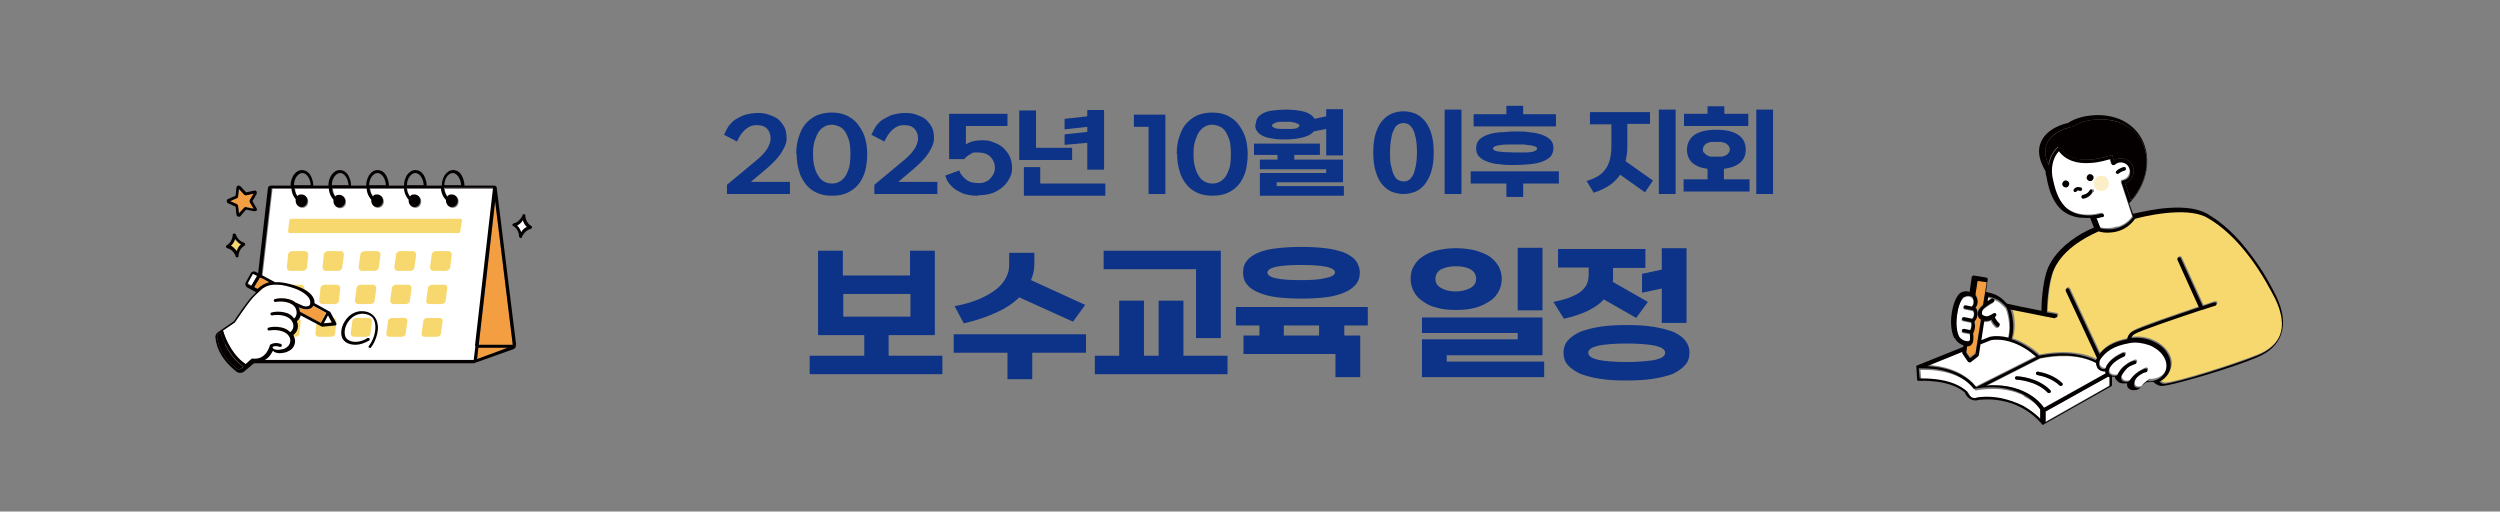 <?xml version="1.0" encoding="UTF-8"?> <svg xmlns="http://www.w3.org/2000/svg" id="_레이어_1" data-name="레이어_1" version="1.1" viewBox="0 0 595.3 121.8"><rect x="0" y="0" width="595.3" height="121.8" fill="#808080" stroke="none"/><defs><style> .st0 { fill: #fcefc7; } .st1 { fill: #fff; } .st2 { fill: #f49e42; } .st3 { fill: #f7d86e; } .st4 { fill: #040000; } .st5 { fill: #0c3388; } </style></defs><g><path class="st5" d="M173.1,46.2v-2.2l6.5-5.4c.6-.5,1.1-.9,1.6-1.4.5-.5.9-.9,1.2-1.4.4-.5.6-.9.8-1.4.2-.5.3-.9.3-1.4,0-1-.3-1.8-.9-2.4-.6-.6-1.4-.8-2.5-.8s-1.9.4-2.7,1.1c-.8.7-1.4,1.7-1.9,2.8l-3.1-1.6c.3-.7.7-1.4,1.1-2.1.5-.6,1-1.2,1.7-1.6.7-.4,1.4-.8,2.3-1.1.9-.2,1.8-.4,2.9-.4s1.8.1,2.7.4c.8.3,1.6.6,2.2,1.1.6.5,1.1,1.2,1.5,1.9.4.8.5,1.7.5,2.8,0,.6-.2,1.2-.4,1.7-.3.6-.6,1.2-1,1.8-.4.6-.9,1.2-1.5,1.8-.6.6-1.2,1.2-1.8,1.7l-3.8,3.2h9.3v2.9h-15.1Z"></path><path class="st5" d="M189.6,36.7c0-1.5.2-2.9.6-4.1.4-1.2.9-2.3,1.6-3.1.7-.8,1.6-1.5,2.6-2,1-.4,2.2-.7,3.6-.7s2.5.2,3.6.7c1,.5,1.9,1.1,2.6,2,.7.9,1.3,1.9,1.7,3.1.4,1.2.6,2.6.6,4.1s-.2,2.9-.5,4.1c-.4,1.2-.9,2.3-1.6,3.1-.7.9-1.6,1.5-2.6,2-1.1.5-2.3.7-3.7.7s-2.5-.2-3.6-.7c-1.1-.5-1.9-1.1-2.6-2-.7-.9-1.3-1.9-1.6-3.1-.4-1.2-.6-2.6-.6-4.1ZM193.6,36.7c0,1.2.1,2.3.4,3.2.2.9.6,1.6,1,2.2.4.6.9,1,1.4,1.2.5.3,1.1.4,1.7.4s1.2-.1,1.7-.4c.5-.2,1-.7,1.4-1.2.4-.6.7-1.3,1-2.2.2-.9.3-1.9.3-3.2s-.1-2.3-.3-3.2c-.3-.9-.6-1.6-1-2.2-.4-.6-.9-1-1.4-1.2-.6-.2-1.1-.4-1.7-.4s-1.2.1-1.7.4c-.6.3-1,.7-1.4,1.2-.4.6-.7,1.3-1,2.2-.3.9-.4,1.9-.4,3.2Z"></path><path class="st5" d="M208.2,46.2v-2.2l6.5-5.4c.6-.5,1.1-.9,1.6-1.4.5-.5.9-.9,1.2-1.4.4-.5.6-.9.8-1.4.2-.5.3-.9.3-1.4,0-1-.3-1.8-.9-2.4-.6-.6-1.4-.8-2.5-.8s-1.9.4-2.7,1.1c-.8.7-1.4,1.7-1.9,2.8l-3.1-1.6c.3-.7.7-1.4,1.1-2.1.5-.6,1-1.2,1.7-1.6.7-.4,1.4-.8,2.3-1.1.9-.2,1.8-.4,2.9-.4s1.8.1,2.7.4c.8.3,1.6.6,2.2,1.1.6.5,1.1,1.2,1.5,1.9.4.8.5,1.7.5,2.8,0,.6-.2,1.2-.4,1.7-.3.6-.6,1.2-1,1.8-.4.6-.9,1.2-1.5,1.8-.6.6-1.2,1.2-1.8,1.7l-3.8,3.2h9.3v2.9h-15.1Z"></path><path class="st5" d="M232.8,46.6c-1,0-1.9-.1-2.7-.3-.9-.2-1.6-.6-2.3-1-.7-.4-1.2-.9-1.7-1.5-.5-.6-.8-1.2-1-2l3.3-1.2c.2.5.4.9.7,1.2.3.4.6.7,1,1,.4.3.8.5,1.2.6.5.1,1,.2,1.6.2s1.2,0,1.7-.3c.5-.2.9-.4,1.2-.8.3-.3.6-.7.8-1.1.2-.4.3-.9.3-1.4,0-1.1-.4-2-1.1-2.7-.7-.7-1.8-1-3.1-1s-1.1.1-1.6.4c-.6.3-1.1.7-1.5,1.2h-3.6v-10.8h13.9v2.9h-9.9v4.4c1-.7,2.3-1,3.9-1s1.9.2,2.7.5c.9.3,1.6.7,2.3,1.3.6.6,1.1,1.2,1.5,2,.4.8.6,1.8.6,2.8s-.2,1.7-.6,2.4c-.4.8-.9,1.5-1.6,2.1-.7.6-1.5,1.1-2.5,1.5-1,.3-2.1.5-3.3.5Z"></path><path class="st5" d="M255.3,35.2v2.9h-12.6v-11.8h4v8.9h8.6ZM247.7,39.8v3.9h15.5v2.9h-19.4v-6.8h4ZM262.9,26.1v14.3h-4v-6.4l-5.4.5v-2.5l5.4-.6v-1.2l-5.4.6v-2.5l5.4-.6v-1.5h4Z"></path><path class="st5" d="M270,27.3h7.5v18.9h-4v-16h-3.5v-2.9Z"></path><path class="st5" d="M280.2,36.7c0-1.5.2-2.9.6-4.1.4-1.2.9-2.3,1.6-3.1.7-.8,1.6-1.5,2.6-2,1-.4,2.2-.7,3.6-.7s2.5.2,3.6.7c1,.5,1.9,1.1,2.6,2,.7.9,1.3,1.9,1.7,3.1.4,1.2.6,2.6.6,4.1s-.2,2.9-.5,4.1c-.4,1.2-.9,2.3-1.6,3.1-.7.9-1.6,1.5-2.6,2-1.1.5-2.3.7-3.7.7s-2.5-.2-3.6-.7c-1.1-.5-1.9-1.1-2.6-2-.7-.9-1.3-1.9-1.6-3.1-.4-1.2-.6-2.6-.6-4.1ZM284.2,36.7c0,1.2.1,2.3.4,3.2.2.9.6,1.6,1,2.2.4.6.9,1,1.4,1.2.5.3,1.1.4,1.7.4s1.2-.1,1.7-.4c.5-.2,1-.7,1.4-1.2.4-.6.7-1.3,1-2.2.2-.9.3-1.9.3-3.2s-.1-2.3-.3-3.2c-.3-.9-.6-1.6-1-2.2-.4-.6-.9-1-1.4-1.2-.6-.2-1.1-.4-1.7-.4s-1.2.1-1.7.4c-.6.3-1,.7-1.4,1.2-.4.6-.7,1.3-1,2.2-.3.9-.4,1.9-.4,3.2Z"></path><path class="st5" d="M308.2,36.9v1.1h11.6v5.4h-15.8v.9h16v2.3h-20v-5.4h15.8v-.9h-15.8v-2.3h4.2v-1.1h-5.6v-2.7h15.7v2.7h-6.1ZM299,29.7c0-.6.2-1.2.5-1.7.3-.4.8-.8,1.4-1.1.6-.3,1.4-.5,2.3-.6.9-.1,1.9-.2,3-.2,1.8,0,3.2.2,4.4.5,1.2.4,2,.9,2.4,1.7l2.8-.6v-1.7h4v11h-4v-6.3l-3,.6c-.5.7-1.4,1.1-2.5,1.4-1.2.3-2.5.5-4.2.5s-2.1,0-3-.2c-.9-.1-1.7-.3-2.3-.6-.6-.3-1.1-.6-1.4-1.1-.4-.4-.5-1-.5-1.6ZM306.1,30.7c.4,0,.9,0,1.3,0,.4,0,.7,0,1-.1.3,0,.5-.1.7-.3.2,0,.3-.2.3-.4s-.1-.3-.3-.4c-.2,0-.4-.2-.7-.3-.3,0-.7-.1-1-.2-.4,0-.8,0-1.3,0s-.9,0-1.2,0c-.4,0-.7,0-1,.2-.3,0-.6.2-.7.3-.2.1-.3.3-.3.4s0,.3.3.4c.2.1.4.2.7.3.3,0,.6.1,1,.1.4,0,.8,0,1.2,0Z"></path><path class="st5" d="M341.4,36.3c0,1.8-.2,3.4-.6,4.6-.4,1.3-1,2.3-1.6,3.1-.7.8-1.4,1.3-2.3,1.7-.9.3-1.8.5-2.7.5s-1.8-.2-2.7-.5c-.9-.4-1.6-.9-2.3-1.7-.7-.8-1.2-1.8-1.6-3.1-.4-1.2-.6-2.8-.6-4.6s.2-3.4.6-4.6c.4-1.2.9-2.3,1.6-3,.7-.8,1.4-1.3,2.3-1.7.9-.3,1.7-.5,2.7-.5s1.8.2,2.7.5c.9.4,1.6.9,2.3,1.7.7.8,1.2,1.8,1.6,3,.4,1.3.6,2.8.6,4.6ZM331,36.3c0,1.4,0,2.5.3,3.4.2.9.4,1.6.7,2.1.3.6.6.9,1,1.1.4.2.8.3,1.2.3s.8,0,1.2-.3c.4-.2.7-.6,1-1.1.3-.5.5-1.2.7-2.2.2-.9.3-2,.3-3.4s-.1-2.5-.3-3.4c-.2-.9-.4-1.6-.7-2.1-.3-.5-.7-.9-1-1.1-.4-.2-.8-.3-1.2-.3s-.9.1-1.2.3c-.4.2-.8.6-1,1.1-.3.6-.6,1.3-.7,2.2-.2.9-.3,2-.3,3.4ZM348,46.2h-4v-20.1h4v20.1Z"></path><path class="st5" d="M350.2,40.8h21v2.9h-8.5v3.2h-4v-3.2h-8.5v-2.9ZM370.5,30.1h-19.6v-2.9h7.8v-2h4v2h7.8v2.9ZM351.5,35.3c0-.8.2-1.4.7-2,.5-.5,1.1-.9,2-1.2.8-.3,1.8-.5,2.9-.6,1.1,0,2.3-.2,3.6-.2s2.5,0,3.6.2c1.1.1,2.1.3,2.9.6.8.3,1.5.7,2,1.2.5.5.7,1.2.7,2s-.3,1.5-.7,2c-.5.5-1.2.9-2,1.2-.8.3-1.8.5-2.9.6-1.1.1-2.3.2-3.6.2s-2.5,0-3.6-.2c-1.1,0-2.1-.3-2.9-.6-.9-.3-1.5-.7-2-1.2-.5-.5-.7-1.2-.7-2ZM355.5,35.3c0,.4.5.7,1.4.8.9.1,2.2.2,3.8.2s1.5,0,2.2,0c.6,0,1.2,0,1.6-.1.5,0,.8-.2,1.1-.3.2-.1.4-.3.4-.5s-.1-.4-.4-.5c-.3-.1-.6-.2-1.1-.3-.5,0-1-.1-1.6-.2-.7,0-1.4,0-2.2,0-1.6,0-2.9,0-3.8.2-.9.1-1.4.4-1.4.8Z"></path><path class="st5" d="M392.9,26.6v2.9h-5.4v5.6c0,1.2-.2,2.3-.4,3.3l6.5,4.6-1.9,2.8-5.9-4.2c-.7,1-1.5,1.8-2.5,2.5-1.1.7-2.3,1.3-3.8,1.8l-1.7-2.8c1-.3,1.9-.7,2.6-1.1.7-.4,1.3-.9,1.8-1.6.5-.6.8-1.3,1.1-2.2.2-.8.4-1.9.4-3.1v-5.5h-5.1v-2.9h14.5ZM399,46.2h-4v-20.1h4v20.1Z"></path><path class="st5" d="M406.6,42.8v-2.6c-1.6-.2-2.8-.7-3.7-1.5-.8-.8-1.2-1.8-1.2-3.1s.6-2.7,1.8-3.5c1.2-.8,2.9-1.2,5.2-1.2s4,.4,5.2,1.2c1.2.8,1.8,2,1.8,3.5s-.5,2.4-1.3,3.1c-.9.8-2.2,1.3-3.9,1.5v2.5h6.1v2.9h-15.7v-2.9h5.6ZM410.7,27.1h5.6v2.9h-15.3v-2.9h5.6v-1.8h4v1.8ZM408.7,33.8c-.4,0-.8,0-1.2,0-.4,0-.7.2-1,.3-.3.1-.5.3-.7.6-.2.2-.3.5-.3.9s0,.6.3.8c.2.2.4.4.7.6.3.1.6.3,1,.3.4,0,.8,0,1.2,0s.8,0,1.2,0c.4,0,.7-.2,1-.3.3-.1.5-.3.7-.6.2-.2.3-.5.3-.8s-.1-.6-.3-.9c-.2-.2-.4-.4-.7-.6-.3-.1-.6-.2-1-.3-.4,0-.8,0-1.1,0ZM422.2,46.2h-4v-20.1h4v20.1Z"></path></g><g><path class="st5" d="M193,84.7h12.8v-4.9h-11v-20.1h5.9v5.9h16v-5.9h5.9v20.1h-11v4.9h12.8v4.4h-31.6v-4.4ZM216.8,70h-16v5.4h16v-5.4Z"></path><path class="st5" d="M227,79.6h31.6v4.4h-12.8v6.3h-5.9v-6.3h-12.8v-4.4ZM246.3,59.9v3.1c0,1.3-.3,2.5-.8,3.7l12.9,5.9-2.9,4-12.8-5.8c-1.4,1.4-3.2,2.6-5.4,3.6-2.2,1-4.8,1.9-7.8,2.6l-2.2-4.1c2.3-.4,4.2-1,5.9-1.7,1.6-.7,3-1.5,4-2.3,1-.8,1.8-1.7,2.3-2.7.5-.9.8-1.9.8-3v-3h6Z"></path><path class="st5" d="M260.9,84.7h5.6v-13.1h5.9v13.1h3.5v-13.1h5.9v13.1h10.5v4.4h-31.6v-4.4ZM284.7,64.1h-21.9v-4.4h27.9v20.8h-5.9v-16.5Z"></path><path class="st5" d="M294.1,73.1h31.6v4.4h-5.6v2.4h3.8v9.9h-5.9v-5.5h-21.9v-4.4h3.8v-2.4h-5.6v-4.4ZM296,64.9c0-1.2.3-2.1,1-2.9.6-.8,1.6-1.4,2.8-1.9,1.2-.5,2.6-.8,4.4-1,1.7-.2,3.6-.3,5.7-.3s4,.1,5.7.3c1.7.2,3.2.6,4.4,1,1.2.5,2.2,1.2,2.8,1.9.6.8,1,1.8,1,2.9s-.3,2.1-1,2.9c-.7.8-1.6,1.4-2.8,1.9-1.2.5-2.7.9-4.4,1.1-1.7.2-3.6.3-5.7.3s-4-.1-5.7-.3c-1.7-.2-3.2-.6-4.4-1.1-1.2-.5-2.2-1.1-2.8-1.9-.7-.8-1-1.7-1-2.9ZM317.9,64.9c0-.6-.7-1.1-2.2-1.4-1.5-.3-3.4-.4-5.9-.4s-4.3.1-5.8.4c-1.5.3-2.2.8-2.2,1.4s.7,1.1,2.2,1.4c1.4.3,3.4.4,5.8.4s4.4-.1,5.9-.5c1.4-.3,2.2-.7,2.2-1.4ZM305.7,79.9h8.4v-2.4h-8.4v2.4Z"></path><path class="st5" d="M335.9,66.4c0-1.2.2-2.2.8-3.1.5-.9,1.2-1.7,2.2-2.3.9-.6,2-1.1,3.4-1.4,1.3-.3,2.8-.5,4.4-.5s3.1.2,4.5.5c1.3.4,2.4.8,3.4,1.4.9.6,1.6,1.4,2.2,2.3.5.9.8,2,.8,3.1s-.3,2.2-.8,3.1c-.5.9-1.2,1.7-2.2,2.3-1,.6-2.1,1.2-3.4,1.5-1.4.4-2.8.5-4.5.5s-3.1-.1-4.4-.5c-1.4-.3-2.5-.8-3.4-1.5-1-.6-1.7-1.4-2.2-2.3-.5-.9-.8-1.9-.8-3.1ZM361.4,80.8v-1.5h-22.8v-3.7h28.7v9h-22.8v1.5h23.2v3.7h-29.1v-9h22.8ZM346.6,69.4c1.4,0,2.5-.3,3.5-.8.9-.5,1.4-1.2,1.4-2.2s-.5-1.8-1.4-2.3c-.9-.5-2.1-.7-3.5-.7s-2.5.3-3.4.7c-.9.5-1.4,1.3-1.4,2.3s.5,1.7,1.4,2.2c.9.5,2,.8,3.4.8ZM367.3,59v14.9h-5.9v-14.9h5.9Z"></path><path class="st5" d="M391.8,59.4v4.4h-7.7v1.7c0,.3,0,.6,0,.8,0,.3,0,.6-.1.8l8.4,4.8-2.8,3.8-7.7-4.4c-1.9,2.1-5.1,3.6-9.5,4.6l-2.5-4c1.4-.3,2.6-.6,3.7-1,1-.4,1.9-.8,2.6-1.3.7-.5,1.2-1.1,1.6-1.8.3-.7.5-1.5.5-2.4v-1.7h-7.3v-4.4h21ZM387.3,90.6c-2.4,0-4.5-.1-6.3-.4-1.9-.3-3.4-.7-4.7-1.2-1.3-.6-2.3-1.3-3-2.1-.7-.8-1-1.8-1-2.9s.3-2.1,1-2.9c.7-.8,1.7-1.5,3-2.1,1.3-.5,2.8-.9,4.7-1.2,1.9-.3,4-.4,6.3-.4s4.5.1,6.3.4c1.9.3,3.4.7,4.8,1.2,1.3.6,2.3,1.3,2.9,2.1.7.9,1,1.8,1,2.9s-.3,2.1-1,2.9c-.7.8-1.7,1.5-2.9,2.1-1.3.5-2.9.9-4.8,1.2-1.9.3-4,.4-6.3.4ZM387.3,86.2c2.9,0,5.1-.2,6.8-.5,1.6-.4,2.4-.9,2.4-1.7s-.8-1.3-2.4-1.7c-1.6-.3-3.9-.5-6.8-.5s-5.1.2-6.7.5c-1.6.4-2.4.9-2.4,1.7s.8,1.3,2.4,1.7c1.6.3,3.8.5,6.7.5ZM401.6,59v17.9h-5.9v-8.2l-4.7,1v-4.5l4.7-1v-5.1h5.9Z"></path></g><path class="st3" d="M55.9,56.9c-.2.6-.5,1.2-1,1.6.6.3,1.1.7,1.4,1.3.2-.6.5-1.2,1-1.6-.6-.3-1.1-.7-1.4-1.3"></path><path class="st4" d="M56.4,59.8c-.4-.5-.9-1-1.4-1.3.5-.4.8-1,1-1.6.4.5.9,1,1.4,1.3-.5.4-.8,1-1,1.6M58.2,57.8c-.9-.2-1.6-.9-2-1.8v-.2c-.2-.1-.3-.2-.5-.2-.2,0-.3.2-.3.3v.2c-.1,1-.6,1.8-1.4,2.3-.1,0-.2.2-.2.4,0,.1.1.2.3.3.9.2,1.6.9,2,1.8v.2c.1.1.3.2.4.2s0,0,0,0c.2,0,.3-.2.3-.3v-.2c.1-1,.6-1.8,1.4-2.3.1,0,.2-.2.2-.4,0-.1-.1-.2-.3-.3"></path><path class="st1" d="M125.5,54.1c-.5-.4-.8-1-1-1.6-.4.5-.9,1-1.4,1.3.5.4.8,1,1,1.6.4-.5.9-1,1.4-1.3"></path><path class="st4" d="M123.1,53.7c.6-.3,1.1-.7,1.4-1.3.2.6.5,1.2,1,1.6-.6.3-1.1.7-1.4,1.3-.2-.6-.5-1.2-1-1.6M123.9,56.7c.2,0,.3,0,.4-.2v-.2c.5-.9,1.2-1.6,2.1-1.8.1,0,.2-.2.3-.3,0-.1,0-.3-.2-.4-.8-.5-1.3-1.3-1.4-2.3v-.2c0-.2-.2-.3-.3-.3-.2,0-.3,0-.4.2v.2c-.5.9-1.2,1.6-2.1,1.8-.1,0-.2.2-.3.3,0,.1,0,.3.2.3.8.5,1.3,1.3,1.4,2.3v.2c0,.2.2.3.3.3"></path><path class="st2" d="M59.5,47.6l.9-1.5-1.7.4c-.2,0-.4,0-.6-.2l-1.2-1.3-.2,1.7c0,.2-.2.4-.3.5l-1.6.7,1.6.7c.2,0,.3.3.3.5l.2,1.7,1.2-1.3c.1-.2.3-.2.6-.2l1.7.3-.9-1.5c-.1-.2-.1-.4,0-.6"></path><path class="st4" d="M58.7,49.3c-.2,0-.4,0-.6.2l-1.2,1.3-.2-1.7c0-.2-.2-.4-.3-.5l-1.6-.7,1.6-.7c.2,0,.3-.3.3-.5l.2-1.7,1.2,1.3c.1.2.4.2.6.2l1.7-.4-.9,1.5c-.1.2,0,.4,0,.6l.9,1.5-1.7-.3ZM61.1,50.2c.1-.2.1-.4,0-.6l-1-1.7,1-1.7c.1-.2,0-.4,0-.6-.1-.2-.4-.3-.6-.2l-1.9.4-1.3-1.4c-.2-.2-.4-.2-.6-.2-.2,0-.4.3-.4.5l-.2,1.9-1.8.8c-.2,0-.3.3-.3.5,0,.2.1.4.3.5l1.8.8.2,1.9c0,.2.2.4.4.5,0,0,.1,0,.2,0,.2,0,.3,0,.4-.2l1.3-1.5,1.9.4c.2,0,.5,0,.6-.2"></path><polygon class="st2" points="114 82.1 122.1 82.1 117.9 47.9 114 82.1"></polygon><polygon class="st2" points="113.6 85.5 120.9 82.8 113.9 82.8 113.6 85.5"></polygon><path class="st1" d="M105.9,44.9c0,.8.4,1.6.8,2.1.3-.3.6-.5,1.1-.5.8,0,1.4.6,1.4,1.5s-.6,1.5-1.4,1.5-1.4-.7-1.4-1.5,0-.2,0-.2c-.2-.2-.3-.4-.5-.6-.4-.6-.7-1.4-.7-2.2h-8.2c0,.8.4,1.5.8,2,.3-.3.6-.5,1.1-.5.8,0,1.4.6,1.4,1.5s-.6,1.5-1.4,1.5-1.4-.7-1.4-1.5,0-.2,0-.3c-.2-.2-.3-.3-.4-.5-.4-.6-.7-1.4-.7-2.2h-8.2c0,.8.4,1.5.8,2,.3-.3.6-.5,1-.5.8,0,1.4.6,1.4,1.5s-.6,1.5-1.4,1.5-1.4-.7-1.4-1.5,0-.2,0-.3c-.1-.1-.3-.3-.4-.5-.4-.6-.7-1.4-.7-2.2h-8.2c0,.8.4,1.5.7,2,.3-.3.6-.4,1-.4.8,0,1.4.6,1.4,1.5s-.6,1.5-1.4,1.5-1.4-.7-1.4-1.5,0-.2,0-.4c-.1-.1-.3-.3-.4-.5-.4-.6-.7-1.4-.7-2.2h-8.2c0,.8.3,1.5.7,1.9.3-.2.6-.4,1-.4.8,0,1.4.6,1.4,1.5s-.6,1.5-1.4,1.5-1.4-.7-1.4-1.5,0-.3,0-.4c-.1-.1-.2-.3-.3-.4-.4-.6-.7-1.4-.7-2.2h-4.7l-4.7,40.9h52.9s.4-3.3.4-3.3h0s4.3-37.6,4.3-37.6h-11.7Z"></path><path class="st4" d="M114,82.1l3.9-34.2,4.2,34.2h-8.2ZM113.6,85.5l.3-2.7h7l-7.3,2.7ZM113.2,82.4s0,0,0,0l-.4,3.3h0s-52.8,0-52.8,0l4.7-40.9h4.7c0,.8.3,1.6.7,2.2.1.2.2.3.3.4,0,.1,0,.3,0,.4,0,.8.6,1.5,1.4,1.5s1.4-.7,1.4-1.5-.6-1.5-1.4-1.5-.7.2-1,.4c-.4-.5-.6-1.2-.7-1.9h8.2c0,.8.3,1.6.7,2.2.1.2.2.3.4.5,0,.1,0,.2,0,.4,0,.8.6,1.5,1.4,1.5s1.4-.7,1.4-1.5-.6-1.5-1.4-1.5-.8.2-1,.4c-.4-.5-.7-1.2-.7-2h8.2c0,.8.3,1.6.7,2.2.1.2.3.4.4.5,0,.1,0,.2,0,.3,0,.8.6,1.5,1.4,1.5s1.4-.7,1.4-1.5-.6-1.5-1.4-1.5-.8.2-1,.5c-.4-.5-.7-1.2-.8-2h8.2c0,.8.3,1.6.7,2.2.1.2.3.4.4.5,0,0,0,.2,0,.3,0,.8.6,1.5,1.4,1.5s1.4-.7,1.4-1.5-.6-1.5-1.4-1.5-.8.2-1.1.5c-.4-.5-.7-1.2-.8-2h8.2c0,.8.3,1.6.7,2.2.1.2.3.4.5.6,0,0,0,.2,0,.2,0,.8.6,1.5,1.4,1.5s1.4-.7,1.4-1.5-.6-1.5-1.4-1.5-.8.2-1.1.5c-.4-.5-.7-1.2-.8-2.1h11.7l-4.3,37.6ZM72,41.2c1,0,1.9,1.3,2,2.9h-4c0-1.6,1-2.9,2-2.9M81,41.2c1,0,1.9,1.3,2,2.9h-4c0-1.6,1-2.9,2-2.9M89.9,41.2c1,0,1.9,1.3,2,2.9h-4c0-1.6,1-2.9,2-2.9M98.9,41.2c1,0,1.9,1.3,2,2.9h-4c0-1.6,1-2.9,2-2.9M107.8,41.2c1,0,1.9,1.3,2,2.9h-4c0-1.6,1-2.9,2-2.9M122.9,82.1l-4.6-37.2c0-.2,0-.4-.2-.5-.1-.2-.3-.2-.5-.2h-7c0-.9-.3-1.8-.7-2.5-.5-.8-1.2-1.2-2-1.2s-1.4.4-2,1.2c-.4.7-.7,1.5-.7,2.5h-3.6c0-.9-.3-1.8-.7-2.5-.5-.8-1.2-1.2-2-1.2s-1.4.4-2,1.2c-.4.7-.7,1.5-.7,2.5h-3.6c0-.9-.3-1.8-.7-2.5-.5-.8-1.2-1.2-2-1.2s-1.4.4-2,1.2c-.4.7-.7,1.5-.7,2.5h-3.6c0-.9-.3-1.8-.7-2.5-.5-.8-1.2-1.2-2-1.2s-1.4.4-2,1.2c-.4.7-.7,1.5-.7,2.5h-3.6c0-.9-.3-1.8-.7-2.5-.5-.8-1.2-1.2-2-1.2s-1.4.4-2,1.2c-.4.7-.7,1.5-.7,2.5h-4.7c-.4,0-.7.3-.7.6l-4.7,40.9c0,.2,0,.4.2.6.1.2.3.2.5.2h52.9s0,0,0,0c.1,0,.3,0,.4-.1l9-3.2c.2,0,.3-.2.5-.3.1,0,.2-.2.2-.3s0,0,0,0c0,0,0-.2,0-.3"></path><path class="st3" d="M72.1,64.5h-3c-.5,0-.8-.4-.8-.9l.3-2.9c0-.5.5-.9,1-.9h3c.5,0,.8.4.8.9l-.3,2.9c0,.5-.5.9-1,.9"></path><path class="st3" d="M80.6,64.5h-3c-.5,0-.8-.4-.8-.9l.3-2.9c0-.5.5-.9,1-.9h3c.5,0,.8.4.8.9l-.4,2.9c0,.5-.5.9-1,.9"></path><path class="st3" d="M89.2,64.5h-3c-.5,0-.8-.4-.8-.9l.4-2.9c0-.5.5-.9,1-.9h3c.5,0,.8.4.8.9l-.4,2.9c0,.5-.5.9-1,.9"></path><path class="st3" d="M97.7,64.5h-3c-.5,0-.8-.4-.8-.9l.4-2.9c0-.5.5-.9,1-.9h3c.5,0,.8.4.8.9l-.4,2.9c0,.5-.5.9-1,.9"></path><path class="st3" d="M106.2,64.5h-3c-.5,0-.8-.4-.8-.9l.4-2.9c0-.5.5-.9,1-.9h3c.5,0,.8.4.8.9l-.4,2.9c0,.5-.5.9-1,.9"></path><path class="st3" d="M71.2,72.4h-2.9c-.5,0-.8-.4-.8-.8l.3-2.9c0-.5.5-.9,1-.9h2.9c.5,0,.8.4.8.9l-.3,2.9c0,.5-.5.8-1,.8"></path><path class="st3" d="M79.7,72.4h-2.9c-.5,0-.8-.4-.8-.8l.3-2.9c0-.5.5-.9,1-.9h2.9c.5,0,.8.4.8.9l-.3,2.9c0,.5-.5.8-1,.8"></path><path class="st3" d="M88.2,72.4h-2.9c-.5,0-.8-.4-.8-.8l.4-2.9c0-.5.5-.9,1-.9h2.9c.5,0,.8.4.8.9l-.4,2.9c0,.5-.5.8-1,.8"></path><path class="st3" d="M96.6,72.4h-2.9c-.5,0-.8-.4-.8-.8l.4-2.9c0-.5.5-.9,1-.9h2.9c.5,0,.8.4.8.9l-.4,2.9c0,.5-.5.8-1,.8"></path><path class="st3" d="M105.1,72.4h-2.9c-.5,0-.8-.4-.7-.8l.4-2.9c0-.5.5-.9,1-.9h2.9c.5,0,.8.4.7.9l-.4,2.9c0,.5-.5.8-1,.8"></path><path class="st3" d="M70.3,80.2h-2.9c-.5,0-.8-.4-.8-.8l.3-2.9c0-.5.5-.8,1-.8h2.9c.5,0,.8.4.8.8l-.3,2.9c0,.5-.5.8-1,.8"></path><path class="st3" d="M78.8,80.2h-2.9c-.5,0-.8-.4-.8-.8l.3-2.9c0-.5.5-.8,1-.8h2.9c.5,0,.8.4.8.8l-.3,2.9c0,.5-.5.8-1,.8"></path><path class="st3" d="M87.2,80.2h-2.9c-.5,0-.8-.4-.8-.8l.4-2.9c0-.5.5-.8,1-.8h2.9c.5,0,.8.4.8.8l-.4,2.9c0,.5-.5.8-1,.8"></path><path class="st3" d="M95.6,80.2h-2.9c-.5,0-.8-.4-.7-.8l.4-2.9c0-.5.5-.8,1-.8h2.9c.5,0,.8.4.7.8l-.4,2.9c0,.5-.5.8-1,.8"></path><path class="st3" d="M104,80.2h-2.9c-.5,0-.8-.4-.7-.8l.4-2.9c0-.5.5-.8,1-.8h2.9c.5,0,.8.4.7.8l-.4,2.9c0,.5-.5.8-1,.8"></path><path class="st3" d="M109.2,55.5h-40.2c-.2,0-.4-.2-.4-.5l.3-2.5c0-.2.2-.4.4-.4h40.3c.3,0,.5.2.4.5l-.4,2.5c0,.2-.2.4-.4.4"></path><path class="st4" d="M88.1,82.8c0,0-.2,0-.2,0-.2-.1-.2-.3,0-.5,1.5-2,1.8-4.6,1.2-6-.4-1-1.3-1.5-2.7-1.6-1.4,0-2.7.7-3.6,2.1-.8,1.2-.9,2.6-.5,3.5.4.7,1.3,1.1,2.4,1.1.9,0,1.9-.3,2.8-.9.2-.1.4,0,.5.1.1.2,0,.4-.1.5-1.1.6-2.2,1-3.2,1-1.9,0-2.7-.8-3.1-1.4-.6-1.1-.4-2.8.5-4.2,1-1.6,2.6-2.5,4.2-2.4,1.1,0,2.6.5,3.3,2,.3.7.6,1.8.2,3.5-.3,1.2-.8,2.3-1.5,3.2,0,0-.2.1-.3.1"></path><path class="st1" d="M65.6,71.9c-.2,0-.4,0-.4-.3,0-.2,0-.4.3-.4.6-.1,1.8-.2,3.1,0,.7.2,1.2.4,1.7.8,0,0,0,0,0,0,.6.3,1.2.5,1.6.7.7.3,1.5.3,1.8,0,.4-.4.2-1,0-1.5-.3-.9-1.5-1.7-3.2-2.4-1.6-.7-3.3-1-4.3-1-2.3,0-3.5.4-6.1,3.2-1.4,1.6-4.2,5.8-4.2,5.8,0,0,0,0,0,0l-2.8,1.9c.1.5.5,1.6,1.2,3,.8,1.6,2.1,3.7,4.2,5l1.5-1.3c0,0,.2,0,.3,0,1.4,0,2.4-.4,3.2-1.5.6-.8.8-1.7.8-1.8,0,0,0,0,0,0,0,0,0,0,0,0,0,0,0,0,0,0h0s0,0,0,0c0,0,0,0,0,0,0,0,0,0,0,0,0,0,0,0,0,0,0,0,0,0,0,0,0,0,0,0,0,0,0,0,0,0,0,0,0,0,0,0,0,0,0,0,0,0,0,0,0,0,0,0,0,0,0,0,0,0,0,0,0,0,0,0,0,0,0,0,0,0,0,0,0,0,0,0,0,0,0,0,0,0,0,0,1.2-.8,2.5-.3,2.6-.2.2,0,.3.3.2.5,0,.2-.3.3-.5.2,0,0-.9-.4-1.7,0,0,.2.2.4.3.5.7.4,2.1,0,2.6-.1.6-.3,1-.7,1.2-1.2.2-.5.1-1.1-.1-1.6-.8-1.6-3.1-1.8-4.8-1.5-.2,0-.4,0-.4-.3,0-.2,0-.4.3-.4.6-.1,1.8-.2,3.1,0,.8.2,1.5.6,2,1.1.8-.6,1-1.6.5-2.5-.8-1.6-3.1-1.8-4.8-1.5-.2,0-.4,0-.4-.3,0-.2,0-.4.3-.4.6-.1,1.8-.2,3.1,0,1,.3,1.7.7,2.2,1.4.6-.6.8-1.5.3-2.4-.8-1.6-3.1-1.8-4.8-1.5"></path><polygon class="st1" points="77.1 77 79.1 76.8 78.1 75.1 77.1 77"></polygon><path class="st2" d="M74.5,72.8c0,.2-.2.3-.3.4-.6.5-1.6.6-2.6.2-.2,0-.4-.2-.6-.2.2.3.2.7.3,1l5,2.7,1.3-2.4-3.1-1.7Z"></path><path class="st2" d="M64.1,67.2l-2.2-1.2-1.4,2.4.9.5c1-.9,1.9-1.4,2.8-1.6"></path><path class="st1" d="M60.3,65.1s0,0,0,0,0,0,0,0l-1.2,2.2c0,0,0,.1,0,.2l.9.5,1.4-2.4-1-.5Z"></path><path class="st4" d="M53.7,82.1c-.6-1.2-1-2.3-1.2-2.9l-.5.3c-.2.1-.3.4-.3.7.3,2.8,1.9,5.4,4.7,7.6.3.2.6.2.9,0l.6-.5c-2.1-1.4-3.5-3.6-4.3-5.2"></path><path class="st4" d="M77.1,77l1-1.9.9,1.7-2,.2ZM76.4,76.9l-5-2.7c0-.3-.1-.7-.3-1,.2,0,.4.2.6.2,1,.4,2.1.3,2.6-.2.1-.1.2-.2.3-.4l3.1,1.7-1.3,2.4ZM70,75.8c-.5-.7-1.2-1.2-2.2-1.4-1.2-.3-2.4-.2-3.1,0-.2,0-.3.2-.3.4,0,.2.2.3.4.3,1.7-.3,4,0,4.8,1.5.5.9.3,1.9-.5,2.5-.5-.5-1.1-.9-2-1.1-1.2-.3-2.4-.2-3.1,0-.2,0-.3.2-.3.4,0,.2.2.3.4.3,1.7-.3,4,0,4.8,1.5.3.5.3,1.1.1,1.6-.2.5-.6.9-1.2,1.2-.5.2-1.9.5-2.6.1-.2-.1-.3-.3-.3-.5.8-.4,1.7,0,1.7,0,.2,0,.4,0,.5-.2,0-.2,0-.4-.2-.5,0,0-1.4-.6-2.6.2,0,0,0,0,0,0,0,0,0,0,0,0,0,0,0,0,0,0,0,0,0,0,0,0,0,0,0,0,0,0,0,0,0,0,0,0,0,0,0,0,0,0,0,0,0,0,0,0,0,0,0,0,0,0,0,0,0,0,0,0,0,0,0,0,0,0h0s0,0,0,0c0,0,0,0,0,0,0,0,0,0,0,0,0,0,0,0,0,0,0,0,0,0,0,0,0,0,0,0,0,0,0,0,0,0,0,0,0,0-.2.9-.8,1.8-.8,1.1-1.8,1.6-3.2,1.5,0,0-.2,0-.3,0l-1.5,1.3c-2.1-1.4-3.4-3.5-4.2-5-.7-1.3-1-2.5-1.2-3l2.8-1.9s0,0,0,0c0,0,2.8-4.2,4.2-5.8,2.6-2.9,3.8-3.3,6.1-3.2,1,0,2.7.4,4.3,1,1.7.7,2.8,1.6,3.2,2.4.2.5.3,1.1,0,1.5-.3.3-1.1.4-1.8,0-.4-.2-1-.4-1.6-.7,0,0,0,0,0,0-.4-.4-1-.6-1.7-.8-1.2-.3-2.4-.2-3.1,0-.2,0-.3.2-.3.4,0,.2.2.3.4.3,1.7-.3,4,0,4.8,1.5.4.9.3,1.8-.3,2.4M57.3,87.8c-.3.2-.6.2-.9,0-2.8-2.3-4.4-4.8-4.7-7.6,0-.3,0-.5.3-.7l.5-.3c.2.6.5,1.6,1.2,2.9.8,1.6,2.2,3.7,4.3,5.2l-.6.5ZM60.5,68.4l1.4-2.4,2.2,1.2c-.9.2-1.8.7-2.8,1.6l-.9-.5ZM59,67.6c0,0,0-.1,0-.2l1.2-2.2s0,0,0,0c0,0,0,0,0,0l1,.5-1.4,2.4-.9-.5ZM78.5,74.2s0,0,0,0c0,0,0,0,0,0,0,0,0,0,0,0,0,0,0,0,0,0s0,0,0,0c0,0,0,0,0,0,0,0,0,0,0,0,0,0,0,0,0,0l-3.6-2c0-.3,0-.7-.2-1.1-.5-1.3-2.2-2.3-3.6-2.8-1.5-.6-3.3-1-4.5-1.1-.4,0-.7,0-1.1,0,0,0,0,0,0,0l-4.7-2.5c-.2-.1-.4-.1-.6,0-.2,0-.4.2-.5.4l-1.2,2.2c-.2.4,0,.9.3,1.1l2.2,1.2c-.3.3-.7.7-1.1,1.1-1.4,1.6-3.9,5.3-4.2,5.8l-3.8,2.6c-.4.3-.7.8-.6,1.3.3,3,2,5.7,5,8.1.3.2.6.3.9.3s.6-.1.9-.3l2.6-2.2c1.9,0,3.1-.9,3.7-1.8.3-.4.4-.7.6-1,0,0,.2.2.3.3.4.2.8.3,1.3.3.9,0,1.8-.3,1.9-.4,0,0,0,0,0,0,.8-.3,1.4-.9,1.6-1.6.3-.7.2-1.4-.2-2.2,0,0,0-.1,0-.2,1-.7,1.3-2,.8-3.2.5-.4.8-.9.9-1.4l5.1,2.7s0,0,0,0c0,0,0,0,0,0,0,0,0,0,0,0,0,0,0,0,0,0h0s0,0,0,0l3.1-.3c.1,0,.2,0,.3-.2,0-.1,0-.2,0-.3l-1.5-2.8Z"></path><path class="st1" d="M468.1,81.4c.5,0,.7,0,.9-.3.2-.3.1-1,0-1.5l-1.6-.3c-.2,0-.4-.3-.3-.5,0-.2.3-.4.5-.3l1.5.3c.3-.9.4-1.5.2-1.9l-1.9-.4c-.2,0-.4-.3-.3-.5,0-.2.3-.4.5-.3l1.9.4c.3-.2.5-.7.5-1.2,0-.4-.1-.7-.3-.8l-1.9-.4c-.2,0-.4-.3-.3-.5,0-.2.3-.4.5-.3l1.4.3c.4-.4.6-.8.5-1.4,0-.4-.2-.7-.3-.8-.7-.6-1.6-.4-2.1,0,0,0,0,0,0,0-1.6,1.5-2.3,7.2-1.2,9.5.4.7,1.3,1.1,1.7,1.1"></path><path class="st2" d="M469.7,81.4c-.3.7-.8.8-1.3.8s0,0,0,0c0,0,0,0,0,0l-.2,1.5.9,1.3,1.3-1,1.3-8.1s0,0,0-.1c-.6-.3-.8-.8-.7-1.8,0-.5.6-1.1,1.2-1.6l.9-5.5-2.2-.3-.5,3.2c0,0,0,.1,0,.2,0,0,0,0,0,0,0,0,0,0,0,0,.4.6.9,2,0,3,.3.3.5.8.5,1.4,0,.6-.2,1.3-.7,1.8.3.9,0,1.9-.3,2.7,0,.4.2,1.5-.1,2.2"></path><path class="st3" d="M479.2,80.5c1,.3,2,.8,3.1,1.4,1.8,1,3,2.1,3.4,2.5,3-.6,5.9-.7,8.4-.4,1.9.2,3.6.7,5.2,1.5,0-.2.1-.4.2-.6l-7.4-15.9c0-.2,0-.5.2-.6.2,0,.5,0,.6.2l7.2,15.4c1.2-1.5,2.9-2.8,6.6-3.5,0-.5.4-1.3,1.2-1.8,1.4-.9,10.6-4,15.9-5.8l-5.1-11.3c0-.2,0-.5.2-.6.2,0,.5,0,.6.2l5.2,11.4c1.6-.5,2.6-.9,2.8-.9.2,0,.5,0,.5.3,0,.2,0,.5-.3.5-.9.3-2,.6-3.1,1,0,0,0,0,0,0,0,0,0,0-.1,0-6.3,2.1-14.9,5-16.1,5.8-.4.2-.6.5-.7.9,1.6-.2,3.3,0,4.8.6,1.5.6,2.8,1.6,3.6,2.7,1.2,1.6,1.4,3.4.5,5-.6,1.1-1.4,1.7-2.2,2.1.4.3.8.4,1,.5h0c2.5,0,16.8-4.5,22.2-6.7,2.8-1.1,4.7-2.8,5.5-4.9.9-2.3.5-5.3-1.1-8.6-.9-1.9-3-5.8-5.9-9.7-3.3-4.4-6.8-7.6-10.4-9.7-5-2.8-15.7,0-17.1.3-1,1.3-2.3,2.3-3.9,2.9-.9.3-1.8.4-2.7.4s-1.4,0-2.1-.3c-.5.2-2.3.9-4.3,2.3-2.2,1.4-5,3.7-6.4,6.9-1.4,3.2-1.6,9.2-1.6,10.1.9.2,1.6.3,2.2.4.2,0,.4.3.3.5,0,.2-.2.3-.4.3s0,0,0,0c-2.3-.4-8.5-1.7-10.6-2.1.4,1.3,1.1,4,.3,7.1"></path><path class="st1" d="M474.7,71.6c.1.2,0,.5-.2.6-1.3.7-2.7,1.7-2.7,2.2,0,.4,0,.7,0,.8.1.1.4.3.9.4.4,0,1-.2,1.8-.7.2-.1.5,0,.6.1s0,.5-.1.6c0,0-.2.1-.2.2.2.6.6,1.1,1.1,1.5.2.1.2.4,0,.6,0,.1-.2.2-.3.2s-.2,0-.3,0c-.6-.5-1-1-1.3-1.7-.4.2-.8.3-1.1.3s-.2,0-.4,0c0,0-.1,0-.2,0l-.7,4.6,2-.8s0,0,0,0c1.4-.2,3-.2,4.5.2.9-3.5-.3-6.7-.5-7.2-.2-.2-1.1-1.2-1.9-1.7-.9-.5-1.9-.8-2.6-.9,0,0,0,0,0,0l-.2,1.4c.5-.3.8-.5,1-.6.2-.1.5,0,.6.2"></path><path class="st1" d="M470.5,92l14.3-7.2c-.6-.5-1.6-1.4-3-2.2-1.9-1.1-4.7-2.3-7.8-1.8l-2.5,1s0,0,0,0l-.4,2.6c0,.1,0,.2-.2.3l-1.8,1.4c0,0-.2,0-.3,0s0,0,0,0c-.1,0-.2,0-.3-.2l-1.3-1.9c0,0,0-.2,0-.3v-.3s-8.5,3.5-8.5,3.5c.9,0,1.9.1,3,.3,3.8.7,6.8,2.3,8.7,4.7"></path><path class="st4" d="M490.1,35c0,0,.2,0,.3,0,.1,0,.2,0,.3.2,1.3,2.1,3.7,3.1,7.1,2.8,2.6-.2,4.8-1,4.8-1,.1,0,.2,0,.3,0,.1,0,.2.1.2.3l.3.9c.2-.1.4-.2.6-.3,1.6-.6,3.3.2,3.9,1.8.3.8.2,1.6-.1,2.3-.3.7-.9,1.3-1.7,1.6,0,0,0,0-.1,0l1.4,4.1c3.8-4.2,4.8-9.7,2.6-14-1-2-2.6-3.4-4.8-4.3-1.9-.8-4.1-1.1-6.5-.9-2,.2-3.8.8-5.2,1.7,0,0,0,0-.2,0,0,0-4.5.9-5.9,4-.6,1.4-.5,3.1.4,5,.4-2.9,2.2-4.2,2.3-4.3"></path><path class="st1" d="M497.9,43.1c-.4.1-.9-.2-1-.6-.1-.4.2-.9.6-1,.4-.1.9.2,1,.6.1.4-.2.9-.6,1M498.4,45.7c0,0-.6,1.3-2.2,1.6,0,0,0,0,0,0-.2,0-.4-.2-.4-.4,0-.2.1-.5.4-.5,1.1-.2,1.5-1.1,1.6-1.1,0-.2.4-.3.6-.2.2,0,.3.3.2.6M495.2,45.4c-.1,0-.4-.1-.6.1,0,.1-.2.2-.4.2s-.2,0-.2,0c-.2-.1-.2-.4-.1-.6.5-.7,1.3-.6,1.7-.4.2.1.3.4.2.6-.1.2-.4.3-.6.2M492.1,44.6c-.5.1-.9-.2-1-.6-.1-.4.2-.9.6-1,.4-.1.9.2,1,.6.1.4-.2.9-.6,1M504,40.7c.8-.7,1.7-.9,1.7-.9.2,0,.5,0,.5.3,0,.2,0,.5-.3.5,0,0-.8.2-1.4.7,0,0-.2.1-.3.1s-.2,0-.3-.1c-.2-.2-.1-.4,0-.6M504.3,54c1.4-.5,2.6-1.3,3.4-2.5l-2.7-8.2c0-.2,0-.5.3-.5,0,0,0,0,0,0,0,0,0,0,0,0,.1,0,.3,0,.4-.1.5-.2,1-.6,1.2-1.1.2-.5.3-1.1,0-1.7-.4-1.1-1.6-1.7-2.8-1.3-.3.1-.6.3-.8.5,0,0,0,0,0,0,0,0-.1,0-.2,0-.2,0-.5,0-.5-.3l-.3-1.1c-.8.3-2.6.8-4.6.9-3.4.2-6.1-.7-7.6-2.8-.6.6-1.8,2.1-1.7,4.8,0,.4,0,.8.1,1.2.4,2.5,1.1,5.3,3,7.2,2.1,2.2,5.8,2.5,8.6,1.7,0,0,.1,0,.2,0,.2,0,.5,0,.5.3,0,.2,0,.5-.3.5,0,0-.1,0-.2,0-.5.1-.9.2-1.4.3l.9,2.3c1.5.3,2.9.3,4.3-.2"></path><path class="st1" d="M502,89.6s0,0,0,0l-14.9,8.3v2.5l15.4-8.7v-2c-.3,0-.4-.1-.5-.2"></path><path class="st1" d="M491.1,91.8c0,0-.2.1-.3.1s-.2,0-.3-.1c-1.6-1.5-3.8-2.2-5.3-2.5-.2,0-.4-.3-.3-.5,0-.2.3-.4.5-.3,1.6.3,4,1,5.7,2.7.2.2.2.4,0,.6M488.2,93.5c0,0-.2.1-.3.1s-.2,0-.3-.1c-2.7-2.9-7.4-3.1-7.4-3.1-.2,0-.4-.2-.4-.4,0-.2.2-.4.4-.4.2,0,5,.2,8,3.3.2.2.2.4,0,.6M501.5,89c0-.2-.1-.3-.1-.5-.7,0-1.4-.2-1.8-.7-.3-.3-.4-.8-.4-1.3-4.4-2.3-9.7-1.8-13.4-1.1l-12.8,6.5c1,0,2.3-.1,3.7,0,2,.2,3.9.7,5.5,1.5,1.9.9,3.5,2.2,4.7,3.9l14.7-8.2h0"></path><path class="st1" d="M481.7,94.1c-1.5-.7-3.3-1.2-5.2-1.4-3.3-.3-6,.3-6.1.3,0,0,0,0,0,0,0,0,0,0,0,0,0,0,0,0,0,0,0,0,0,0,0,0h0s0,0,0,0c0,0,0,0,0,0,0,0,0,0,0,0,0,0,0,0,0,0,0,0,0,0,0,0,0,0,0,0,0,0,0,0,0,0,0,0,0,0,0,0,0,0,0,0,0,0,0,0,0,0,0,0,0,0,0,0,0,0,0,0,0,0,0,0,0,0,0,0,0,0,0,0,0,0,0,0,0,0,0,0,0,0,0,0,0,0,0,0,0,0-2.2-3-5.8-4.2-8.4-4.6-2.1-.4-4-.3-4.7-.3l.2,2.4c.7,0,2.2,0,3.9.2,3.2.4,5.7,1.4,7.4,2.9,0,0,0,.1.1.2,0,0,.2.5.6.9.5.5,1.1.6,1.9.3,0,0,0,0,0,0,0,0,2.4-.4,5.5.2,1.8.3,3.6.9,5.2,1.8,1.7.9,3.2,2,4.5,3.5v-2.2c-1.1-1.7-2.7-2.9-4.5-3.8"></path><path class="st1" d="M515.7,88.4c.7-1.2.5-2.7-.5-4.1-.7-1-1.9-1.9-3.2-2.4-1.5-.6-3.1-.8-4.7-.5-4,.7-5.7,2-7,3.9-.4.5-.5,1.5,0,1.9.3.4.8.4,1.2.4,0-.2.1-.4.2-.6.6-1.2,1.9-2.3,3.9-3.2.2,0,.5,0,.6.2.1.2,0,.5-.2.6-1.8.8-3,1.8-3.5,2.8-.2.4-.3.9-.1,1.2.1.3.6.6,1.2.6.4,0,.7,0,.8-.2,0,0,0-.2.1-.3.3-.6.8-1.2,1.4-1.7.1-.1.3-.2.4-.3,0,0,0,0,0,0,.6-.5,1.3-.8,2.1-1.1.2,0,.5,0,.5.3,0,.2,0,.5-.3.5-.7.2-1.3.5-1.8.9,0,0,0,0,0,0,0,0,0,0,0,0,0,0-.1.1-.2.2-.4.4-.8.9-1.2,1.6,0,0,0,.1-.1.2-.2.6.2,1,.5,1.2.2.1.6.2,1,.1.3,0,.5-.2.6-.4.5-.7,1.1-1.3,1.7-1.7.6-.4,1.3-.8,1.8-1,.2,0,.5,0,.6.2,0,.2,0,.5-.2.6,0,0-.2,0-.3.1,0,0,0,0-.1,0,0,0-.4.2-1,.5,0,0,0,0,0,0,0,0,0,0,0,0-1.2.8-1.7,1.7-1.5,2.6,0,.3.5.5.6.5.4.1.9,0,1.1-.3.5-.7,1.2-1.1,1.7-1.5h0s0,0,0,0c0,0,0,0,0,0,0,0,0,0,0,0,0,0,0,0,0,0,0,0,0,0,0,0,0,0,0,0,0,0,0,0,0,0,0,0,0,0,0,0,0,0,0,0,0,0,0,0,0,0,0,0,0,0h0s0,0,0,0h0c.1,0,2.8.3,4-2.1"></path><path class="st0" d="M498.6,44.1c.2,1,1.2,1.6,2.2,1.3,1-.2,1.6-1.2,1.3-2.2-.2-1-1.2-1.6-2.2-1.3s-1.6,1.2-1.3,2.2"></path><path class="st4" d="M504.2,41.4c.1,0,.2,0,.3-.1.6-.5,1.4-.7,1.4-.7.2,0,.4-.3.3-.5,0-.2-.3-.4-.5-.3,0,0-1,.2-1.7.9-.2.2-.2.4,0,.6,0,0,.2.1.3.1"></path><path class="st4" d="M498.2,45.1c-.2,0-.5,0-.6.2,0,0-.4.9-1.6,1.1-.2,0-.4.3-.4.5,0,.2.2.4.4.4s0,0,0,0c1.6-.2,2.2-1.5,2.2-1.6,0-.2,0-.5-.2-.6"></path><path class="st4" d="M495.5,44.7c-.4-.2-1.2-.3-1.7.4-.1.2,0,.5.1.6,0,0,.2,0,.2,0,.1,0,.3,0,.4-.2.2-.3.5-.2.6-.1.2.1.5,0,.6-.2s0-.5-.2-.6"></path><path class="st4" d="M497.5,41.5c-.4.1-.7.6-.6,1,.1.4.6.7,1,.6.4-.1.7-.6.6-1-.1-.4-.6-.7-1-.6"></path><path class="st4" d="M491.7,43c-.4.1-.7.6-.6,1,.1.4.6.7,1,.6.4-.1.7-.6.6-1-.1-.4-.6-.7-1-.6"></path><path class="st4" d="M467.6,70.8s0,0,0,0c.4-.3,1.4-.6,2.1,0,0,.1.2.4.3.8,0,.6,0,1-.5,1.4l-1.4-.3c-.2,0-.5,0-.5.3,0,.2,0,.5.3.5l1.9.4c.2.1.3.4.3.8,0,.5-.2,1-.5,1.2l-1.9-.4c-.2,0-.5.1-.5.3,0,.2.1.5.3.5l1.9.4c.2.4.1,1.1-.2,1.9l-1.5-.3c-.2,0-.5.1-.5.3,0,.2.1.5.3.5l1.6.3c0,.5,0,1.2,0,1.5-.2.4-.3.4-.9.3-.4,0-1.3-.4-1.7-1.1-1.2-2.3-.5-8,1.2-9.5M470.2,76.5c.5-.5.7-1.2.7-1.8,0-.6-.2-1.1-.5-1.4.9-1.1.4-2.4,0-3,0,0,0,0,0,0,0,0,0,0,0,0,0,0,0-.1,0-.2l.5-3.2,2.2.3-.9,5.5c-.6.5-1.1,1.1-1.2,1.6-.1,1,.1,1.5.7,1.8,0,0,0,0,0,.1l-1.3,8.1-1.3,1-.9-1.3.2-1.5s0,0,0,0c0,0,0,0,0,0,.5,0,1-.2,1.3-.8.3-.7.2-1.8.1-2.2.4-.8.7-1.9.3-2.7M473.3,70.6s0,0,0,0c.7.1,1.7.4,2.6.9.9.5,1.7,1.5,1.9,1.7.2.4,1.4,3.6.5,7.2-1.6-.4-3.1-.5-4.5-.2,0,0,0,0,0,0l-2,.8.7-4.6c0,0,.1,0,.2,0,.1,0,.2,0,.4,0,.3,0,.7,0,1.1-.3.3.7.7,1.2,1.3,1.7,0,0,.2,0,.3,0s.2,0,.3-.2c.1-.2.1-.5,0-.6-.5-.4-.8-.9-1.1-1.5,0,0,.2-.1.2-.2.2-.1.2-.4.1-.6-.1-.2-.4-.2-.6-.1-.8.5-1.4.8-1.8.7-.5-.1-.8-.3-.9-.4-.1-.1-.1-.4,0-.8,0-.5,1.5-1.6,2.7-2.2.2-.1.3-.4.2-.6-.1-.2-.4-.3-.6-.2-.2,0-.6.3-1,.6l.2-1.4ZM489.5,75.6s0,0,0,0c.2,0,.4-.1.4-.3,0-.2-.1-.5-.3-.5-.5-.1-1.3-.3-2.2-.4,0-.9.2-6.9,1.6-10.1,1.4-3.2,4.2-5.5,6.4-6.9,2-1.3,3.9-2.1,4.3-2.3.7.2,1.4.3,2.1.3s1.9-.1,2.7-.4c1.6-.5,2.9-1.5,3.9-2.9,1.4-.4,12.1-3.1,17.1-.3,3.6,2,7.1,5.3,10.4,9.7,2.9,3.9,4.9,7.8,5.9,9.7,1.6,3.4,2,6.3,1.1,8.6-.8,2.1-2.7,3.8-5.5,4.9-5.4,2.2-19.7,6.7-22.2,6.7s0,0,0,0c-.3,0-.7-.2-1-.5.8-.4,1.6-1,2.2-2.1.8-1.5.6-3.4-.5-5-.8-1.2-2.1-2.1-3.6-2.7-1.5-.6-3.1-.8-4.8-.6.1-.4.4-.7.7-.9,1.2-.8,9.8-3.7,16.1-5.8,0,0,0,0,.1,0,0,0,0,0,0,0,1.1-.4,2.2-.7,3.1-1,.2,0,.3-.3.3-.5,0-.2-.3-.3-.5-.3-.2,0-1.2.4-2.8.9l-5.2-11.4c0-.2-.4-.3-.6-.2-.2,0-.3.4-.2.6l5.1,11.3c-5.3,1.8-14.5,4.9-15.9,5.8-.8.5-1.1,1.2-1.2,1.8-3.7.7-5.4,2.1-6.6,3.5l-7.2-15.4c-.1-.2-.4-.3-.6-.2-.2.1-.3.4-.2.6l7.4,15.9c0,.2-.2.4-.2.6-1.5-.7-3.3-1.2-5.2-1.5-2.5-.3-5.4-.2-8.4.4-.4-.4-1.7-1.5-3.4-2.5-1-.6-2.1-1.1-3.1-1.4.8-3,.2-5.8-.3-7.1,2.2.4,8.3,1.7,10.6,2.1M499.1,52c.5,0,.9-.2,1.4-.3,0,0,.1,0,.2,0,.2,0,.4-.3.3-.5s-.3-.4-.5-.3c0,0-.1,0-.2,0-2.8.8-6.5.5-8.6-1.7-1.8-1.9-2.5-4.7-3-7.2,0-.4-.1-.8-.1-1.2,0-2.7,1.1-4.2,1.7-4.8,1.5,2.1,4.1,3.1,7.6,2.8,2-.1,3.8-.7,4.6-.9l.3,1.1c0,.2.3.4.5.3,0,0,.1,0,.2,0,0,0,0,0,0,0,.2-.2.5-.4.8-.5,1.1-.4,2.4.2,2.8,1.3.2.5.2,1.1,0,1.7s-.7.9-1.2,1.1c-.1,0-.3,0-.4.1,0,0,0,0,0,0,0,0,0,0,0,0-.2,0-.3.3-.3.5l2.7,8.2c-.8,1.2-2,2-3.4,2.5-1.4.5-2.8.5-4.3.2l-.9-2.3ZM487.8,39.2c-.9-1.9-1-3.6-.4-5,1.3-3.1,5.8-4,5.9-4,0,0,.1,0,.2,0,1.4-.9,3.2-1.5,5.2-1.7,2.4-.2,4.6,0,6.5.9,2.1.9,3.7,2.3,4.8,4.3,2.3,4.3,1.2,9.9-2.6,14l-1.4-4.1s0,0,.1,0c.8-.3,1.4-.8,1.7-1.6.3-.7.4-1.6.1-2.3-.6-1.6-2.3-2.4-3.9-1.8-.2,0-.4.2-.6.3l-.3-.9c0-.1-.1-.2-.2-.3-.1,0-.2,0-.3,0,0,0-2.2.8-4.8,1-3.4.2-5.7-.7-7-2.8,0-.1-.2-.2-.3-.2-.1,0-.2,0-.3,0,0,0-1.9,1.4-2.3,4.3M511.6,90.5h0s0,0,0,0h0s0,0,0,0c0,0,0,0,0,0,0,0,0,0,0,0,0,0,0,0,0,0,0,0,0,0,0,0,0,0,0,0,0,0,0,0,0,0,0,0,0,0,0,0,0,0,0,0,0,0,0,0,0,0,0,0,0,0h0c-.5.3-1.2.8-1.7,1.5-.2.3-.7.4-1.1.3-.1,0-.5-.1-.6-.5-.2-1,.3-1.8,1.5-2.6,0,0,0,0,0,0,0,0,0,0,0,0,.5-.3.9-.5,1-.5,0,0,.1,0,.1,0,0,0,.2,0,.3-.1.2,0,.3-.4.2-.6,0-.2-.4-.3-.6-.2-.5.2-1.2.5-1.8,1-.6.4-1.2,1-1.7,1.7-.1.2-.4.4-.6.4-.4,0-.8,0-1-.1-.3-.2-.7-.5-.5-1.2,0,0,0-.1.1-.2.4-.7.8-1.2,1.2-1.6,0,0,.1-.1.2-.2,0,0,0,0,0,0,0,0,0,0,0,0,.5-.4,1.2-.7,1.8-.9.2,0,.4-.3.3-.5,0-.2-.3-.4-.5-.3-.8.2-1.5.6-2.1,1.1,0,0,0,0,0,0-.1,0-.3.2-.4.3-.6.5-1,1.1-1.4,1.7,0,.1,0,.2-.1.3-.1.2-.4.2-.8.2-.5,0-1-.3-1.2-.6-.2-.4,0-.9.1-1.2.5-1,1.7-2,3.5-2.8.2,0,.3-.4.2-.6,0-.2-.4-.3-.6-.2-2,.9-3.3,2-3.9,3.2,0,.2-.2.4-.2.6-.4,0-.9,0-1.2-.4-.4-.5-.3-1.4,0-1.9,1.3-1.8,3-3.2,7-3.9,1.6-.3,3.2,0,4.7.5,1.3.5,2.5,1.4,3.2,2.4,1,1.4,1.1,2.8.5,4.1-1.3,2.3-3.9,2.1-4,2.1M487.1,100.5v-2.5l14.9-8.3s0,0,0,0c.1,0,.2.1.3.2v2c.1,0-15.3,8.7-15.3,8.7ZM486.8,97.2c-1.2-1.7-2.8-3-4.7-3.9-1.6-.8-3.5-1.3-5.5-1.5-1.4-.1-2.7-.1-3.7,0l12.8-6.5c3.7-.8,9-1.2,13.4,1.1,0,.5.2.9.4,1.3.4.5,1.1.8,1.8.7,0,.2,0,.4.1.5,0,0,0,0,0,0l-14.7,8.2ZM486.2,100.1c-1.3-1.4-2.9-2.6-4.5-3.5-1.6-.8-3.4-1.4-5.2-1.8-3.1-.6-5.4-.2-5.5-.2,0,0,0,0,0,0-.8.3-1.4.2-1.9-.3-.4-.4-.6-.9-.6-.9,0,0,0-.1-.1-.2-1.7-1.5-4.1-2.5-7.4-2.9-1.7-.2-3.2-.2-3.9-.2l-.2-2.4c.8,0,2.6,0,4.7.3,2.6.5,6.1,1.6,8.4,4.6,0,0,0,0,0,0,0,0,0,0,0,0,0,0,0,0,0,0,0,0,0,0,0,0,0,0,0,0,0,0,0,0,0,0,0,0,0,0,0,0,0,0,0,0,0,0,0,0,0,0,0,0,0,0,0,0,0,0,0,0,0,0,0,0,0,0,0,0,0,0,0,0,0,0,0,0,0,0,0,0,0,0,0,0,0,0,0,0,0,0,0,0,0,0,0,0s0,0,0,0,0,0,0,0c0,0,0,0,0,0,0,0,0,0,0,0,0,0,0,0,0,0,0,0,0,0,0,0,0,0,2.8-.6,6.1-.3,1.9.2,3.7.7,5.2,1.4,1.9.9,3.4,2.2,4.5,3.8v2.2ZM467.3,83.6v.3c0,.1,0,.2,0,.3l1.3,1.9c0,0,.2.2.3.2,0,0,0,0,0,0,0,0,.2,0,.3,0l1.8-1.4c0,0,.1-.2.2-.3l.4-2.6s0,0,0,0l2.5-1c3-.5,5.9.7,7.8,1.8,1.4.8,2.4,1.7,3,2.2l-14.3,7.2c-1.9-2.4-4.9-4-8.7-4.7-1.1-.2-2.2-.3-3-.3l8.6-3.5ZM465.6,80.7c.4.8,1.2,1.3,1.9,1.5,0,0,0,0,0,0v.4c0,0-11.2,4.5-11.2,4.5,0,0,0,0,0,0h0s0,0,0,0c0,0,0,0,0,0,0,0,0,0,0,0,0,0,0,0,0,0,0,0,0,0,0,0,0,0,0,0,0,0,0,0,0,0,0,0,0,0,0,0,0,0,0,0,0,0,0,0,0,0,0,0,0,0,0,0,0,0,0,0,0,0,0,0,0,0h0s0,0,0,0c0,0,0,0,0,0,0,0,0,0,0,0,0,0,0,0,0,0,0,0,0,0,0,0,0,0,0,0,0,0,0,0,0,0,0,0,0,0,0,0,0,0,0,0,0,0,0,0,0,0,0,0,0,0,0,0,0,0,0,0,0,0,0,0,0,0h0s.2,3.2.2,3.2c0,.1,0,.2.1.3s.2.1.3.1c0,0,7.3-.5,11,2.8,0,.2.3.7.7,1.1.5.5,1.4,1,2.7.6.3,0,2.4-.3,5.2.2,1.8.3,3.4.9,4.9,1.7,1.9,1,3.6,2.4,5,4.1,0,0,0,0,0,0,0,0,0,0,0,0,0,0,0,0,0,0,0,0,0,0,0,0,0,0,0,0,0,0,0,0,0,0,0,0,0,0,0,0,0,0,0,0,0,0,0,0,0,0,0,0,0,0,0,0,0,0,0,0,0,0,0,0,0,0,0,0,0,0,0,0,0,0,0,0,0,0h0s0,0,0,0c0,0,0,0,0,0,0,0,0,0,0,0,0,0,0,0,0,0,0,0,0,0,0,0,0,0,0,0,0,0,0,0,0,0,0,0t0,0l16.3-9.2c.1,0,.2-.2.2-.4v-1.9c-.1,0,0,0,0,0,0,0,.1,0,.2,0,.2,0,.4,0,.5,0,0,.5.4.9.9,1.3.3.2.7.3,1.1.3.2,0,.3,0,.5,0,.2,0,.3,0,.4-.1,0,.2,0,.4,0,.6.1.6.6,1,1.2,1.1.2,0,.3,0,.5,0,.6,0,1.2-.2,1.5-.7.4-.5,1-.9,1.4-1.2,0,0,.2,0,.3,0,.3,0,.8,0,1.3-.1.4.4,1.2,1,2,1h0c1.7,0,7.7-1.8,10.2-2.5,4.7-1.4,9.7-3.1,12.3-4.2,3-1.2,5-3,5.9-5.4,1-2.6.6-5.7-1.1-9.3-1-2-3-5.9-6-9.8-3.3-4.5-6.9-7.8-10.6-9.9-2.4-1.3-6.1-1.7-11.1-1.1-2.9.4-5.4,1-6.4,1.2l-.9-2.5c4.3-4.4,5.5-10.6,3-15.3-1.1-2.1-2.9-3.7-5.2-4.7-2-.8-4.4-1.2-6.9-.9-2.1.2-4,.8-5.5,1.8-.7.1-5,1.2-6.4,4.5-.9,2-.5,4.3,1.1,7,0,.4,0,.8.2,1.2.4,2.5,1.2,5.5,3.2,7.6,1.1,1.1,2.6,1.9,4.5,2.2.6,0,1.2.1,1.8.1s.6,0,.9,0l.9,2.3c-.7.3-2.4,1-4.2,2.2-4.1,2.7-5.9,5.5-6.7,7.3-1.4,3.3-1.6,8.9-1.6,10.3-3.2-.6-7.4-1.5-8.2-1.7-.3-.3-1.2-1.3-2.1-1.8-1-.6-2.1-.8-2.9-1,0,0,0,0,0,0l.4-2.9c0-.1,0-.2,0-.3,0,0-.2-.2-.3-.2l-3-.5c-.2,0-.4.1-.5.4l-.5,3.5c-.8-.3-1.8-.1-2.4.4,0,0,0,0,0,0h0c-.9.9-1.6,2.7-1.9,5-.3,2.2,0,4.3.6,5.5"></path><path class="st4" d="M480.2,89.6c-.2,0-.4.2-.4.4s.2.4.4.4c0,0,4.7.2,7.4,3.1,0,0,.2.1.3.1s.2,0,.3-.1c.2-.2.2-.4,0-.6-3-3.1-7.8-3.3-8-3.3"></path><path class="st4" d="M485.3,88.5c-.2,0-.5.1-.5.3,0,.2.1.5.3.5,1.5.3,3.7.9,5.3,2.5,0,0,.2.1.3.1s.2,0,.3-.1c.2-.2.2-.4,0-.6-1.8-1.7-4.1-2.4-5.7-2.7"></path></svg> 